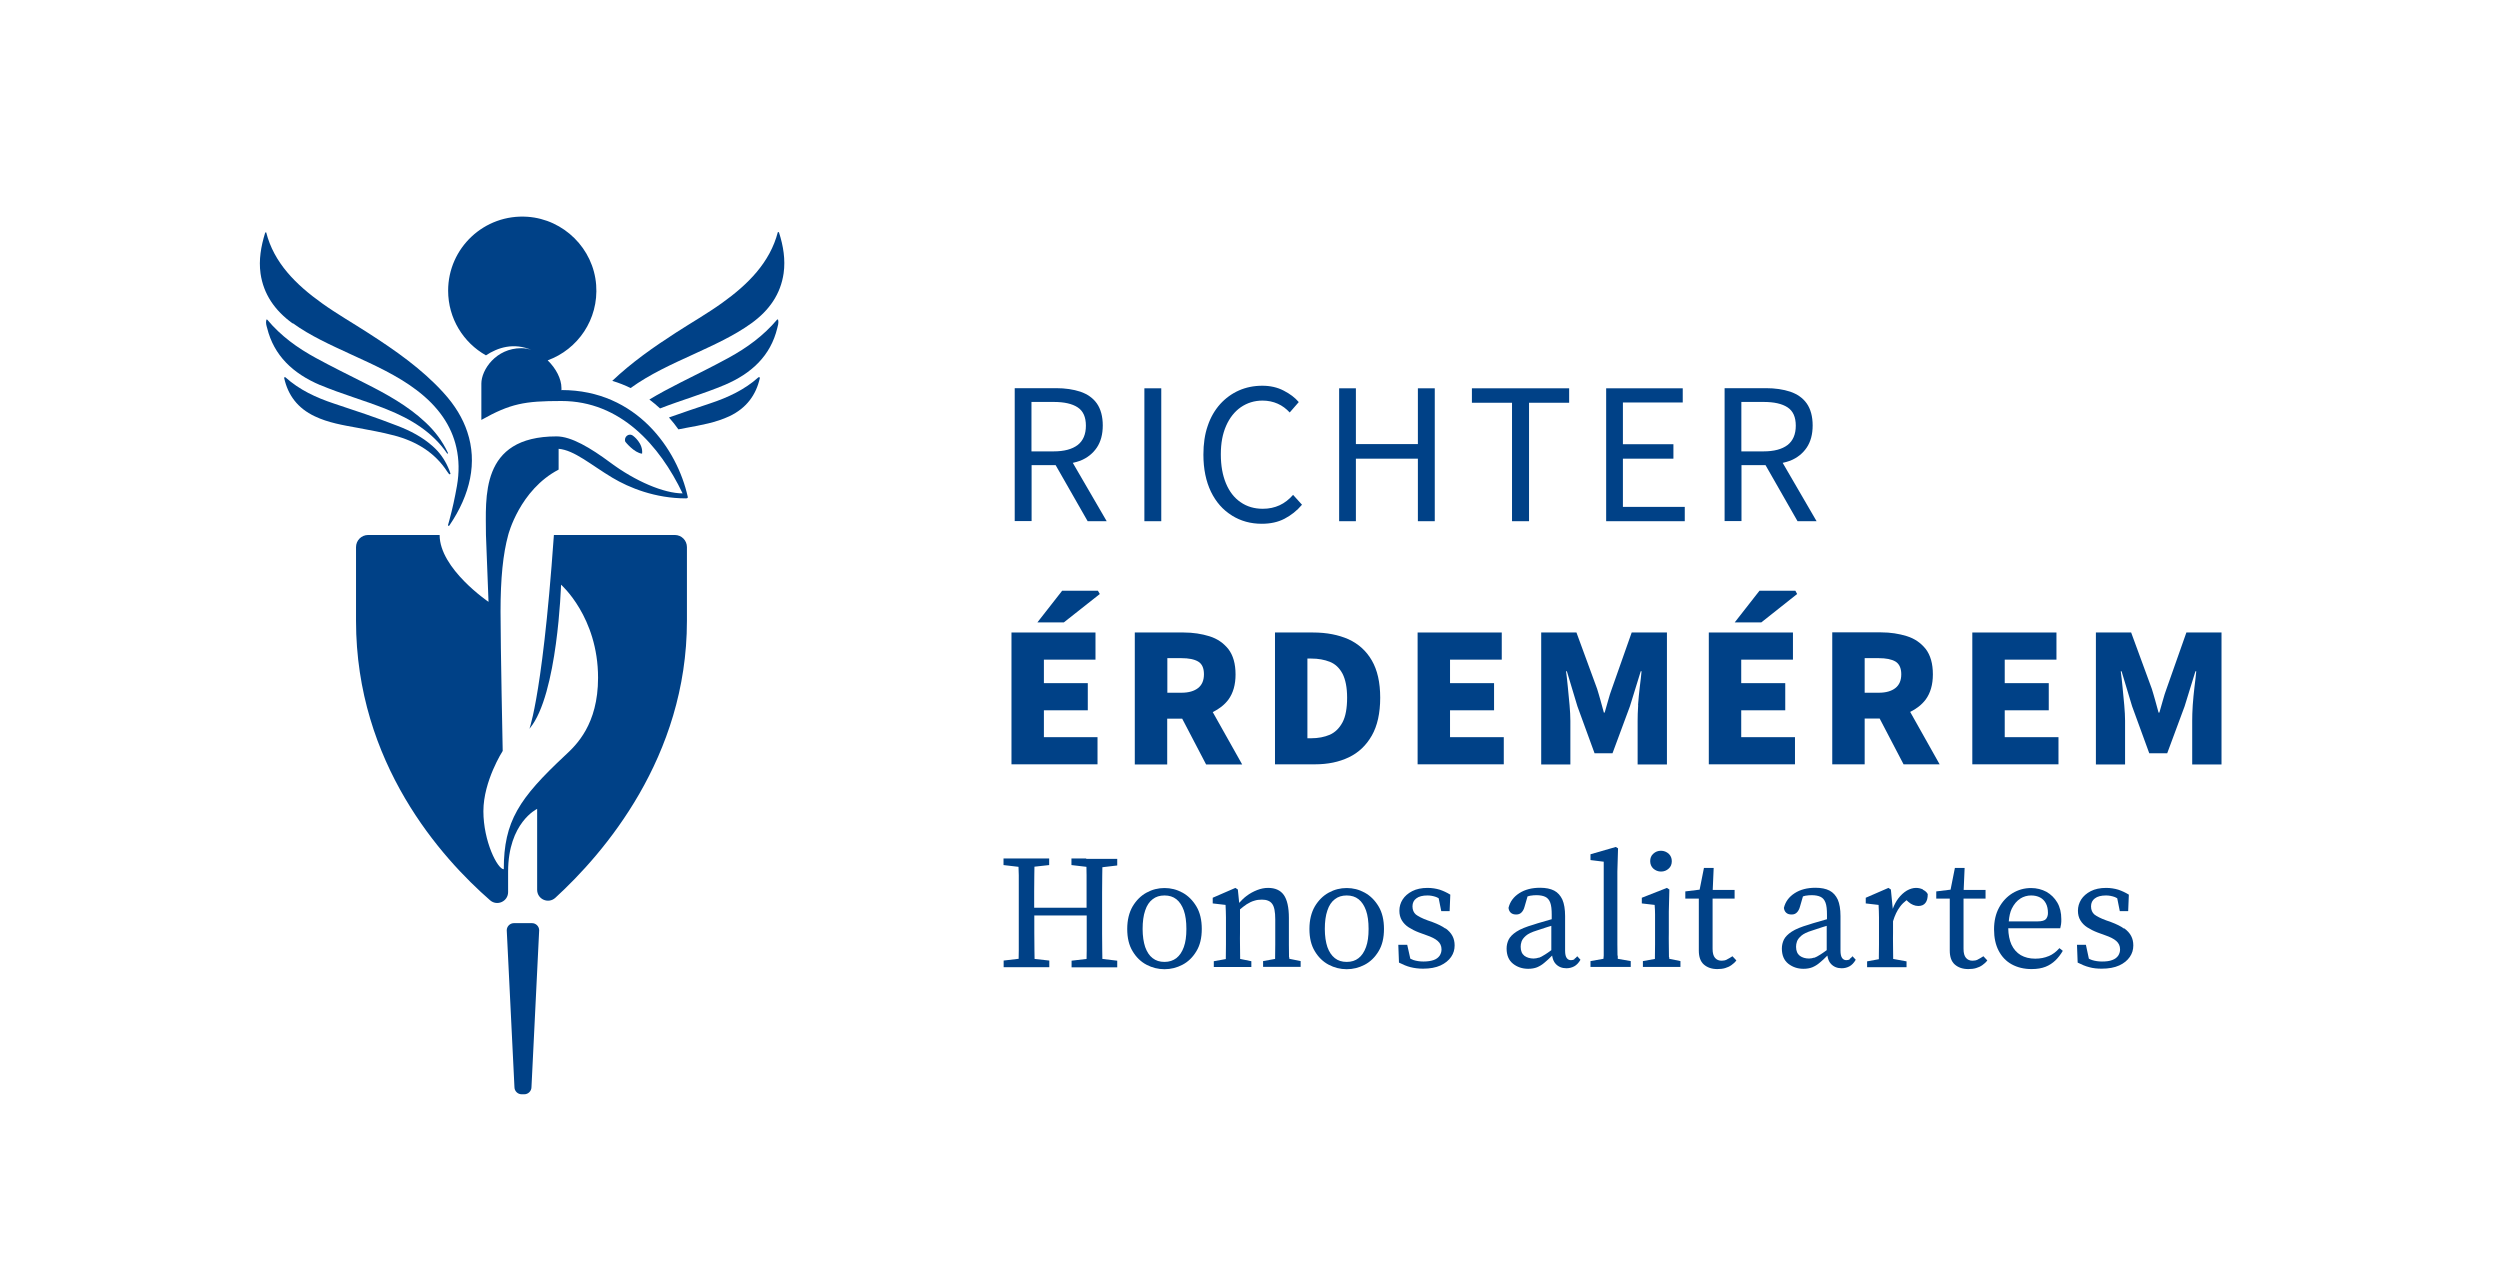 <?xml version="1.0" encoding="UTF-8"?>
<svg id="Layer_1" data-name="Layer 1" xmlns="http://www.w3.org/2000/svg" viewBox="0 0 185.1 95.05">
  <defs>
    <style>
      .cls-1 {
        fill: #004187;
        stroke-width: 0px;
      }
    </style>
  </defs>
  <path class="cls-1" d="M76.37,34.44h1.79l2.37,4.15h1.41l-2.51-4.32c.19-.05.39-.09.56-.16.52-.21.93-.54,1.22-.97.29-.43.44-.98.44-1.64s-.15-1.22-.44-1.63-.7-.69-1.22-.87c-.52-.17-1.12-.26-1.79-.26h-3.07v9.84h1.25v-4.15ZM76.37,29.76h1.65c.77,0,1.36.13,1.77.4.41.27.61.72.61,1.36s-.21,1.12-.61,1.43c-.41.31-1,.47-1.77.47h-1.65v-3.66Z"/>
  <rect class="cls-1" x="84.73" y="28.75" width="1.25" height="9.84"/>
  <path class="cls-1" d="M91.21,38.17c.66.41,1.39.61,2.21.61.64,0,1.2-.12,1.68-.37.48-.25.92-.59,1.3-1.04l-.66-.73c-.3.34-.63.6-1,.77s-.78.26-1.24.26c-.63,0-1.18-.16-1.65-.49-.47-.32-.83-.79-1.08-1.39-.25-.6-.38-1.31-.38-2.15s.13-1.51.39-2.11c.26-.59.62-1.05,1.09-1.38.47-.32,1-.49,1.61-.49.41,0,.78.08,1.12.23s.63.37.89.65l.67-.77c-.28-.33-.65-.61-1.12-.85-.46-.24-.99-.36-1.58-.36-.63,0-1.21.12-1.73.35-.52.23-.99.57-1.39,1.01-.4.45-.71.98-.92,1.61-.22.63-.32,1.34-.32,2.13,0,1.07.19,1.98.56,2.75.37.76.88,1.34,1.54,1.75Z"/>
  <polygon class="cls-1" points="100.39 33.96 104.98 33.96 104.98 38.59 106.23 38.59 106.23 28.75 104.98 28.75 104.98 32.88 100.39 32.88 100.39 28.75 99.15 28.75 99.15 38.59 100.39 38.59 100.39 33.96"/>
  <polygon class="cls-1" points="111.95 38.59 113.21 38.59 113.21 29.82 116.18 29.82 116.18 28.75 108.98 28.75 108.98 29.82 111.95 29.82 111.95 38.59"/>
  <polygon class="cls-1" points="120.16 33.96 123.9 33.96 123.9 32.89 120.16 32.89 120.16 29.8 124.59 29.8 124.59 28.75 118.92 28.75 118.92 38.59 124.74 38.59 124.74 37.53 120.16 37.53 120.16 33.96"/>
  <path class="cls-1" d="M128.93,34.44h1.79l2.37,4.15h1.41l-2.51-4.32c.19-.05.39-.09.56-.16.52-.21.93-.54,1.22-.97.29-.43.44-.98.44-1.64s-.15-1.22-.44-1.63-.7-.69-1.22-.87c-.52-.17-1.12-.26-1.79-.26h-3.07v9.84h1.25v-4.15ZM128.93,29.76h1.65c.77,0,1.36.13,1.77.4.41.27.61.72.61,1.36s-.21,1.12-.61,1.43c-.41.31-1,.47-1.77.47h-1.65v-3.66Z"/>
  <polygon class="cls-1" points="81.26 54.58 77.29 54.58 77.29 52.59 80.54 52.59 80.54 50.58 77.29 50.58 77.29 48.84 81.11 48.84 81.11 46.83 74.89 46.83 74.89 56.59 81.26 56.59 81.26 54.58"/>
  <polygon class="cls-1" points="76.81 46.08 78.77 46.08 81.43 43.98 81.29 43.74 78.64 43.74 76.81 46.08"/>
  <path class="cls-1" d="M89.8,52.72c.46-.23.85-.52,1.15-.92.35-.48.53-1.1.53-1.86,0-.8-.18-1.42-.53-1.88-.36-.45-.82-.77-1.4-.95s-1.21-.28-1.91-.28h-3.62v9.77h2.4v-3.39h1.11l1.77,3.39h2.67l-2.18-3.88ZM86.43,48.73h1.04c.54,0,.95.08,1.24.25s.43.49.43.94-.14.79-.43,1.02c-.29.23-.7.35-1.24.35h-1.04v-2.56Z"/>
  <path class="cls-1" d="M94.4,56.59h2.97c.94,0,1.77-.17,2.5-.52s1.29-.89,1.7-1.61c.41-.72.62-1.66.62-2.8s-.21-2.05-.62-2.76-.99-1.23-1.73-1.57c-.75-.33-1.62-.5-2.62-.5h-2.82v9.77ZM96.8,48.76h.29c.51,0,.96.08,1.37.24.4.16.71.45.94.88.22.43.34,1.02.34,1.78s-.11,1.39-.34,1.82c-.23.43-.54.74-.94.92-.4.17-.86.26-1.37.26h-.29v-5.9Z"/>
  <polygon class="cls-1" points="107.36 52.59 110.62 52.59 110.62 50.58 107.36 50.58 107.36 48.84 111.19 48.84 111.19 46.83 104.96 46.83 104.96 56.59 111.34 56.59 111.34 54.58 107.36 54.58 107.36 52.59"/>
  <path class="cls-1" d="M121.29,52.21c-.03.46-.04.84-.04,1.16v3.23h2.17v-9.77h-2.61l-1.47,4.17c-.1.27-.19.55-.27.85-.08.29-.17.6-.26.91h-.06c-.09-.31-.17-.61-.25-.91s-.17-.58-.25-.85l-1.53-4.17h-2.61v9.77h2.16v-3.23c0-.32-.02-.71-.06-1.16-.04-.45-.08-.91-.13-1.36-.04-.45-.09-.83-.13-1.15h.06l.78,2.59,1.27,3.48h1.33l1.29-3.48.8-2.59h.06c-.03.32-.07.71-.13,1.15-.05.45-.1.9-.13,1.36Z"/>
  <polygon class="cls-1" points="128.44 46.08 130.41 46.08 133.06 43.98 132.93 43.74 130.27 43.74 128.44 46.08"/>
  <polygon class="cls-1" points="132.9 54.58 128.92 54.58 128.92 52.59 132.18 52.59 132.18 50.58 128.92 50.58 128.92 48.84 132.75 48.84 132.75 46.83 126.52 46.83 126.52 56.59 132.9 56.59 132.9 54.58"/>
  <path class="cls-1" d="M140.94,56.59h2.67l-2.18-3.88c.46-.23.85-.52,1.15-.92.35-.48.53-1.1.53-1.86,0-.8-.18-1.42-.53-1.88-.36-.45-.82-.77-1.4-.95s-1.21-.28-1.9-.28h-3.62v9.77h2.4v-3.39h1.11l1.77,3.39ZM138.06,48.73h1.04c.54,0,.95.08,1.24.25.28.17.43.49.43.94s-.14.79-.43,1.02c-.29.23-.7.35-1.24.35h-1.04v-2.56Z"/>
  <polygon class="cls-1" points="152.41 54.58 148.43 54.58 148.43 52.59 151.69 52.59 151.69 50.58 148.43 50.58 148.43 48.84 152.26 48.84 152.26 46.83 146.03 46.83 146.03 56.59 152.41 56.59 152.41 54.58"/>
  <path class="cls-1" d="M161.88,46.83l-1.47,4.17c-.1.27-.19.55-.27.85-.08.29-.17.6-.26.91h-.06c-.09-.31-.17-.61-.25-.91s-.17-.58-.25-.85l-1.53-4.17h-2.61v9.77h2.16v-3.23c0-.32-.02-.71-.06-1.16-.04-.45-.08-.91-.13-1.36-.04-.45-.09-.83-.13-1.15h.06l.78,2.59,1.27,3.48h1.33l1.29-3.48.8-2.59h.06c-.03.32-.07.71-.13,1.15-.05.45-.1.9-.13,1.36-.03.46-.04.84-.04,1.16v3.23h2.17v-9.77h-2.61Z"/>
  <path class="cls-1" d="M80.42,63.56h-1.09v.49l1.11.13c0,.21.01.41.01.62,0,.42,0,.83,0,1.25v1.16h-3.88v-1.18c0-.42,0-.83.01-1.25,0-.21,0-.4.01-.61l1.09-.12v-.49h-3.38v.49l1.11.13c0,.21.01.41.02.62,0,.42,0,.83,0,1.25v3.09c0,.42,0,.83,0,1.24,0,.2,0,.4-.01.61l-1.11.13v.49h3.38v-.49l-1.09-.12c0-.21,0-.42-.01-.64,0-.42-.01-.85-.01-1.3v-1.28h3.88v1.3c0,.45,0,.88,0,1.3,0,.21,0,.41-.01.62l-1.11.13v.49h3.38v-.49l-1.1-.13c0-.21,0-.42-.01-.62,0-.41-.01-.83-.01-1.24v-3.08c0-.42,0-.83.01-1.25,0-.21,0-.4.01-.6l1.1-.13v-.49h-2.29Z"/>
  <path class="cls-1" d="M87.55,66.09c-.42-.23-.86-.34-1.33-.34s-.91.11-1.33.34c-.42.23-.76.57-1.03,1.02-.26.45-.4,1.01-.4,1.67s.13,1.21.4,1.65c.26.44.61.78,1.03,1,.42.22.86.33,1.33.33s.91-.11,1.33-.33c.42-.22.76-.55,1.03-1,.27-.44.4-.99.4-1.65s-.13-1.22-.4-1.67c-.27-.45-.61-.79-1.03-1.02ZM87.65,70.12c-.13.36-.31.63-.55.82-.24.18-.53.28-.88.28s-.64-.09-.88-.28c-.24-.18-.42-.46-.55-.82-.12-.36-.19-.81-.19-1.34s.06-1,.19-1.37c.12-.37.31-.65.55-.83.24-.19.53-.28.88-.28s.64.09.88.28c.24.19.42.47.55.83.13.37.19.82.19,1.37s-.06.98-.19,1.34Z"/>
  <path class="cls-1" d="M95.44,70.88c0-.3,0-.61-.01-.93,0-.32,0-.61,0-.87v-1.12c0-.78-.13-1.35-.38-1.7-.25-.35-.64-.52-1.16-.52-.26,0-.53.05-.81.16-.28.11-.54.25-.79.44-.2.15-.37.32-.54.51l-.1-.99-.18-.12-1.68.73v.42l.95.11c0,.16.01.31.02.46,0,.14,0,.3.01.46,0,.16,0,.36,0,.58v.58c0,.25,0,.53,0,.86,0,.32,0,.64-.01.94,0,.05,0,.09,0,.13l-.89.16v.43h2.78v-.43l-.83-.17s0-.08,0-.13c0-.3,0-.61-.01-.94s0-.61,0-.86v-1.74c.18-.15.35-.28.5-.38.19-.12.38-.21.56-.26.18-.06.37-.08.56-.08.35,0,.61.1.76.31.16.21.23.59.23,1.14v1.02c0,.26,0,.55,0,.87s0,.63-.01.93c0,.05,0,.08,0,.12l-.89.16v.43h2.78v-.43l-.84-.17s0-.08,0-.12Z"/>
  <path class="cls-1" d="M101.04,66.09c-.42-.23-.86-.34-1.33-.34s-.91.11-1.33.34c-.42.23-.76.57-1.03,1.02-.26.45-.4,1.01-.4,1.67s.13,1.21.4,1.65c.26.44.61.78,1.03,1,.42.22.86.33,1.33.33s.91-.11,1.33-.33c.42-.22.76-.55,1.03-1,.27-.44.4-.99.4-1.65s-.13-1.22-.4-1.67c-.27-.45-.61-.79-1.03-1.02ZM101.14,70.12c-.13.36-.31.63-.55.82s-.53.28-.88.28-.64-.09-.88-.28-.42-.46-.55-.82c-.12-.36-.19-.81-.19-1.34s.06-1,.19-1.37c.12-.37.31-.65.55-.83.24-.19.53-.28.88-.28s.64.09.88.28c.24.19.42.47.55.83.13.37.19.82.19,1.37s-.06.98-.19,1.34Z"/>
  <path class="cls-1" d="M107.03,68.76c-.24-.18-.57-.34-.97-.49l-.37-.13c-.41-.15-.69-.3-.86-.43-.16-.14-.25-.34-.25-.6,0-.25.09-.45.28-.59.19-.15.47-.22.83-.22.22,0,.43.04.63.11.07.03.14.06.2.1l.19.95h.62l.05-1.22c-.26-.16-.52-.28-.79-.37-.27-.08-.57-.13-.89-.13-.45,0-.83.08-1.14.24-.31.16-.55.37-.71.62s-.24.53-.24.83c0,.27.06.51.18.71s.29.38.51.52c.22.14.47.27.76.38l.55.2c.38.13.66.27.84.43.18.16.28.36.28.62,0,.18-.05.33-.14.47-.1.14-.24.25-.44.32s-.45.11-.76.11c-.27,0-.52-.04-.74-.11-.08-.03-.15-.06-.23-.1l-.23-1.03h-.66l.05,1.32c.3.15.58.27.86.34s.59.11.92.11c.52,0,.95-.08,1.3-.24.34-.16.6-.37.78-.63s.26-.54.26-.85c0-.26-.05-.49-.16-.7-.11-.21-.28-.4-.53-.58Z"/>
  <path class="cls-1" d="M116.57,71.02c-.07.05-.16.07-.26.07-.13,0-.23-.05-.31-.16-.08-.11-.12-.29-.12-.55v-2.56c0-.5-.07-.91-.2-1.21-.14-.3-.34-.53-.61-.67-.27-.14-.62-.21-1.04-.21-.61,0-1.12.13-1.54.4-.42.27-.69.63-.8,1.09.02.15.07.27.17.36.1.09.23.13.4.13s.29-.05.39-.15c.1-.1.18-.24.23-.43l.22-.76c.06-.01.13-.04.19-.05.18-.03.33-.04.47-.04.26,0,.48.04.65.12.17.08.29.22.37.43s.11.51.11.9v.33s-.08.02-.11.03c-.2.06-.41.12-.62.18-.21.06-.42.12-.62.19-.55.16-.97.33-1.26.52-.29.19-.48.39-.58.59-.1.21-.15.43-.15.66,0,.5.16.87.47,1.12s.69.38,1.13.38c.25,0,.47-.04.65-.11.19-.08.38-.19.56-.35.17-.14.36-.31.56-.52.04.24.11.45.26.61.2.22.47.33.8.33.21,0,.4-.05.57-.14s.33-.25.47-.49l-.24-.26c-.06.08-.13.14-.2.19ZM113.94,70.9c-.12.04-.25.07-.39.07-.27,0-.5-.07-.68-.2-.18-.14-.28-.36-.28-.67,0-.13.02-.26.07-.4s.16-.28.32-.42.43-.27.79-.38c.26-.09.53-.18.79-.26.1-.03.2-.06.3-.09v1.8c-.17.13-.33.24-.46.32-.19.12-.35.21-.47.25Z"/>
  <path class="cls-1" d="M119.76,70.76c0-.28,0-.56-.01-.84,0-.28,0-.56,0-.84v-4.55l.05-1.72-.17-.1-1.87.54v.43l.98.12v5.27c0,.28,0,.56,0,.84v.84c-.01.08-.02.16-.02.24l-.96.17v.43h2.98v-.43l-.96-.17c0-.08,0-.16,0-.24Z"/>
  <path class="cls-1" d="M123.57,70.87c0-.3,0-.61-.01-.94s0-.61,0-.86v-1.58l.04-1.63-.18-.12-1.86.73v.42l.95.11c.02.24.03.47.03.69,0,.22,0,.49,0,.82v.56c0,.25,0,.53,0,.86,0,.32,0,.64-.01.94,0,.05,0,.09,0,.13l-.89.16v.43h2.78v-.43l-.83-.17s0-.08,0-.13Z"/>
  <path class="cls-1" d="M122.41,63.21c-.16.14-.23.33-.23.55s.08.41.23.55c.16.14.35.22.57.22s.41-.07.57-.22c.16-.14.23-.33.23-.55s-.08-.41-.23-.55c-.16-.14-.35-.22-.57-.22s-.41.07-.57.22Z"/>
  <path class="cls-1" d="M127.85,71.05c-.12.06-.25.08-.39.08-.2,0-.36-.07-.48-.21-.12-.14-.18-.36-.18-.67v-3.72h1.63v-.64h-1.62l.07-1.63h-.72l-.32,1.61-1.06.13v.53h1v2.83c0,.23,0,.42,0,.57s0,.3,0,.45c0,.46.12.81.37,1.03.25.22.58.34,1,.34.21,0,.4-.02.57-.07.17-.05.33-.12.47-.22.14-.1.27-.21.37-.35l-.29-.31c-.15.1-.29.18-.41.24Z"/>
  <path class="cls-1" d="M136.96,71.02c-.07.05-.16.07-.26.07-.13,0-.23-.05-.31-.16-.08-.11-.12-.29-.12-.55v-2.56c0-.5-.07-.91-.2-1.21-.14-.3-.34-.53-.61-.67-.27-.14-.62-.21-1.04-.21-.61,0-1.12.13-1.54.4-.42.27-.69.63-.8,1.09.02.15.07.27.17.36s.23.13.4.13.29-.05.39-.15.18-.24.23-.43l.22-.76c.06-.01.13-.04.18-.05.18-.03.33-.04.47-.04.26,0,.48.04.65.12.17.08.29.22.37.43s.11.51.11.9v.33s-.08.02-.11.03c-.2.06-.41.12-.62.18-.21.06-.42.12-.62.19-.55.16-.97.33-1.26.52-.29.19-.48.39-.58.59-.1.21-.15.43-.15.66,0,.5.16.87.47,1.12.32.25.69.38,1.13.38.25,0,.47-.04.65-.11.19-.08.38-.19.56-.35.17-.14.36-.31.56-.52.04.24.11.45.26.61.2.22.47.33.8.33.21,0,.4-.05.57-.14.17-.09.33-.25.47-.49l-.24-.26c-.06.08-.13.14-.2.19ZM134.33,70.9c-.12.04-.25.07-.39.07-.27,0-.5-.07-.68-.2-.18-.14-.28-.36-.28-.67,0-.13.02-.26.07-.4.05-.14.16-.28.32-.42s.43-.27.79-.38c.26-.09.53-.18.79-.26.1-.03.2-.06.3-.09v1.8c-.18.13-.33.24-.46.32-.19.12-.35.21-.47.25Z"/>
  <path class="cls-1" d="M142.38,65.86c-.16-.08-.33-.12-.52-.12-.22,0-.45.07-.68.2-.23.14-.44.33-.63.58-.16.21-.3.47-.41.77l-.14-1.43-.18-.12-1.68.73v.42l.95.11c0,.16.01.31.02.46,0,.14,0,.3.01.46,0,.16,0,.36,0,.58v.58c0,.25,0,.53,0,.86,0,.32,0,.64-.01.94,0,.05,0,.09,0,.14l-.87.16v.43h2.92v-.43l-.99-.18s0-.07,0-.11c0-.3,0-.61-.01-.94s0-.61,0-.86v-.88c.13-.43.3-.79.52-1.08.13-.18.3-.34.48-.48l.14.13c.11.1.23.17.35.22s.25.08.38.08c.24,0,.42-.08.53-.23.12-.15.17-.37.17-.65-.07-.14-.19-.24-.35-.32Z"/>
  <path class="cls-1" d="M146.43,71.05c-.12.06-.25.08-.39.08-.2,0-.36-.07-.48-.21-.12-.14-.18-.36-.18-.67v-3.72h1.63v-.64h-1.62l.07-1.63h-.72l-.32,1.61-1.06.13v.53h1v2.83c0,.23,0,.42,0,.57,0,.15,0,.3,0,.45,0,.46.12.81.37,1.03.25.22.58.34,1,.34.21,0,.4-.02.57-.07s.33-.12.47-.22c.14-.1.27-.21.37-.35l-.29-.31c-.15.1-.29.18-.41.24Z"/>
  <path class="cls-1" d="M151.68,70.79c-.28.12-.61.19-.99.19-.42,0-.77-.09-1.07-.26-.3-.18-.53-.44-.69-.78-.15-.33-.23-.74-.24-1.21h3.85c.02-.08.04-.18.06-.29.02-.12.02-.24.02-.38,0-.49-.1-.9-.3-1.24-.2-.34-.47-.6-.8-.79-.34-.18-.72-.28-1.14-.28-.5,0-.95.13-1.37.38-.42.26-.75.61-1,1.07s-.37,1-.37,1.61.11,1.14.34,1.58c.23.44.55.78.97,1.01.42.23.91.35,1.47.35.41,0,.75-.06,1.03-.17.28-.11.52-.27.73-.47s.39-.44.55-.71l-.25-.2c-.24.27-.5.47-.79.59ZM149.58,66.53c.26-.16.53-.23.8-.23.26,0,.48.05.67.15.19.1.33.25.43.44.1.19.15.43.15.71,0,.18-.05.32-.14.44-.1.12-.31.18-.64.18h-2.12c.03-.37.1-.69.22-.94.17-.34.38-.59.64-.75Z"/>
  <path class="cls-1" d="M157.27,68.76c-.24-.18-.57-.34-.97-.49l-.37-.13c-.41-.15-.69-.3-.86-.43-.16-.14-.25-.34-.25-.6,0-.25.09-.45.28-.59.19-.15.47-.22.83-.22.22,0,.43.04.63.11.07.03.14.06.2.1l.19.95h.62l.05-1.22c-.26-.16-.52-.28-.79-.37-.27-.08-.57-.13-.89-.13-.45,0-.83.08-1.14.24-.31.16-.55.37-.71.62-.16.26-.24.53-.24.83,0,.27.06.51.18.71s.29.38.51.52c.22.14.47.27.76.38l.55.2c.38.13.66.27.84.43s.28.36.28.62c0,.18-.05.33-.14.47-.1.14-.24.25-.44.32-.2.08-.45.11-.76.11-.27,0-.52-.04-.74-.11-.08-.03-.16-.06-.23-.1l-.22-1.03h-.66l.05,1.32c.3.15.58.27.86.34.28.08.59.11.92.11.52,0,.95-.08,1.3-.24s.6-.37.78-.63c.18-.26.26-.54.26-.85,0-.26-.05-.49-.16-.7-.11-.21-.28-.4-.53-.58Z"/>
  <path class="cls-1" d="M41.59,28.89s0,0-.02.02v-.18c0-.68-.41-1.46-1.02-2.05,2.23-.81,3.78-3.03,3.59-5.58-.2-2.69-2.39-4.86-5.08-5.05-3.21-.22-5.88,2.31-5.88,5.47,0,2.06,1.13,3.85,2.8,4.79.86-.57,2.06-.98,3.41-.38,0,0,0,0,.01,0-.26-.1-.53-.15-.8-.15-1.88,0-2.96,1.6-2.96,2.62v2.69c2.16-1.21,3.19-1.4,5.91-1.4h0s.01,0,.02,0c4.37,0,7.27,3.29,8.97,6.84-1.38,0-3.5-.9-5.35-2.28-1.47-1.09-2.89-1.94-3.98-1.94-5.72,0-5.23,4.56-5.23,7.3l.19,4.95s-3.62-2.45-3.62-4.95h-5.29c-.5,0-.9.4-.9.9v5.46c0,10.55,6.36,17.58,9.93,20.69.52.45,1.33.08,1.33-.61v-1.51c0-3.64,2.15-4.65,2.15-4.65v5.99c0,.7.83,1.07,1.35.59,3.57-3.27,9.74-10.39,9.74-20.5v-5.46c0-.5-.4-.9-.9-.9h-8.95c-.91,12.96-2,14.69-1.78,14.31,2.06-2.48,2.31-10.63,2.31-10.63,0,0,2.74,2.39,2.74,6.89,0,3.47-1.62,4.99-2.44,5.75-3.4,3.18-4.54,4.87-4.54,8.43-.46,0-1.51-2.06-1.51-4.3s1.43-4.46,1.43-4.46c0,0-.16-7.71-.16-10.32,0-2.45.18-4.26.57-5.68,0,0,.84-3.32,3.73-4.83v-1.54c1.17.1,2.39,1.19,3.98,2.14,1.25.75,3.18,1.53,5.45,1.53.12,0,.15-.05.13-.12-.77-3.5-3.78-7.9-9.34-7.9Z"/>
  <path class="cls-1" d="M47.54,33.59c.09-.77-.65-1.31-.65-1.31-.32-.27-.73.07-.59.43,0,0,.65.82,1.24.88Z"/>
  <path class="cls-1" d="M39.38,68.35h-1.33c-.29,0-.53.24-.53.53l.57,11.61c0,.29.24.53.53.53h.2c.29,0,.53-.24.53-.53l.57-11.61c0-.29-.24-.53-.53-.53Z"/>
  <path class="cls-1" d="M56.16,27.93s0,0,0,0c-1.02.92-2.26,1.5-3.59,1.94-1.02.34-2.03.68-3.04,1.04.25.28.49.58.7.88.19-.04.38-.07.57-.11,1.09-.2,2.19-.39,3.2-.86,1.27-.6,1.98-1.58,2.26-2.83.01-.05-.06-.09-.1-.05Z"/>
  <path class="cls-1" d="M57.54,23.66c-1.01,1.2-2.24,2.09-3.59,2.83-1.19.65-2.41,1.25-3.62,1.86-.77.39-1.52.79-2.25,1.23.28.21.54.43.79.66,1.57-.61,3.21-1.08,4.76-1.73,2.02-.85,3.43-2.18,3.92-4.22.04-.18.12-.37.06-.61,0-.03-.05-.04-.07-.01Z"/>
  <path class="cls-1" d="M57.59,17.19s0,0,0,0c-.58,2.23-2.18,3.85-4.14,5.25-1.09.78-2.26,1.45-3.39,2.18-1.69,1.09-3.31,2.23-4.73,3.58.48.14.93.32,1.36.53,1.41-1.02,3.04-1.76,4.66-2.5,1.49-.69,2.99-1.36,4.29-2.3,1.33-.96,2.16-2.17,2.38-3.7.14-1.01-.02-2.01-.34-3.01,0-.03-.05-.05-.08-.03Z"/>
  <path class="cls-1" d="M29.14,32.23c1.72.45,3.07,1.3,3.96,2.67.04.07.1.12.14.19.04.06.13.02.11-.04-.05-.16-.11-.31-.18-.46-.26-.58-.62-1.1-1.13-1.55-.76-.68-1.66-1.15-2.63-1.52-1.54-.6-3.11-1.12-4.68-1.64-1.33-.44-2.57-1.02-3.59-1.94,0,0,0,0,0,0-.04-.04-.12,0-.1.05.28,1.26.99,2.23,2.26,2.83,1,.48,2.1.66,3.2.86.88.17,1.77.32,2.63.55Z"/>
  <path class="cls-1" d="M23.69,28.5c1.61.68,3.31,1.15,4.93,1.8,1.81.72,3.41,1.7,4.48,3.27,0,0,0,0,0,0,.03.04.09,0,.07-.03-.42-.9-.98-1.63-1.68-2.28-1.3-1.22-2.88-2.09-4.49-2.9-1.21-.61-2.43-1.21-3.62-1.86-1.36-.74-2.59-1.63-3.59-2.83-.02-.02-.06-.02-.07.01-.06.24.01.43.06.61.5,2.03,1.9,3.36,3.92,4.22Z"/>
  <path class="cls-1" d="M21.68,23.93c1.3.94,2.8,1.61,4.29,2.3,1.7.78,3.42,1.55,4.87,2.65,1.6,1.21,2.59,2.63,2.95,4.26.2.89.22,1.83.04,2.85-.15.85-.33,1.69-.56,2.53-.03.12-.06.24-.1.36-.01.05.07.08.1.03,1.57-2.31,2.08-4.68,1.33-6.93-.33-1-.91-1.97-1.77-2.91-1.58-1.74-3.55-3.12-5.59-4.43-1.13-.73-2.3-1.4-3.39-2.18-1.96-1.4-3.57-3.01-4.14-5.25,0,0,0,0,0,0-.03-.02-.07,0-.08.03-.31,1.01-.48,2-.34,3.01.22,1.52,1.04,2.73,2.38,3.7Z"/>
</svg>